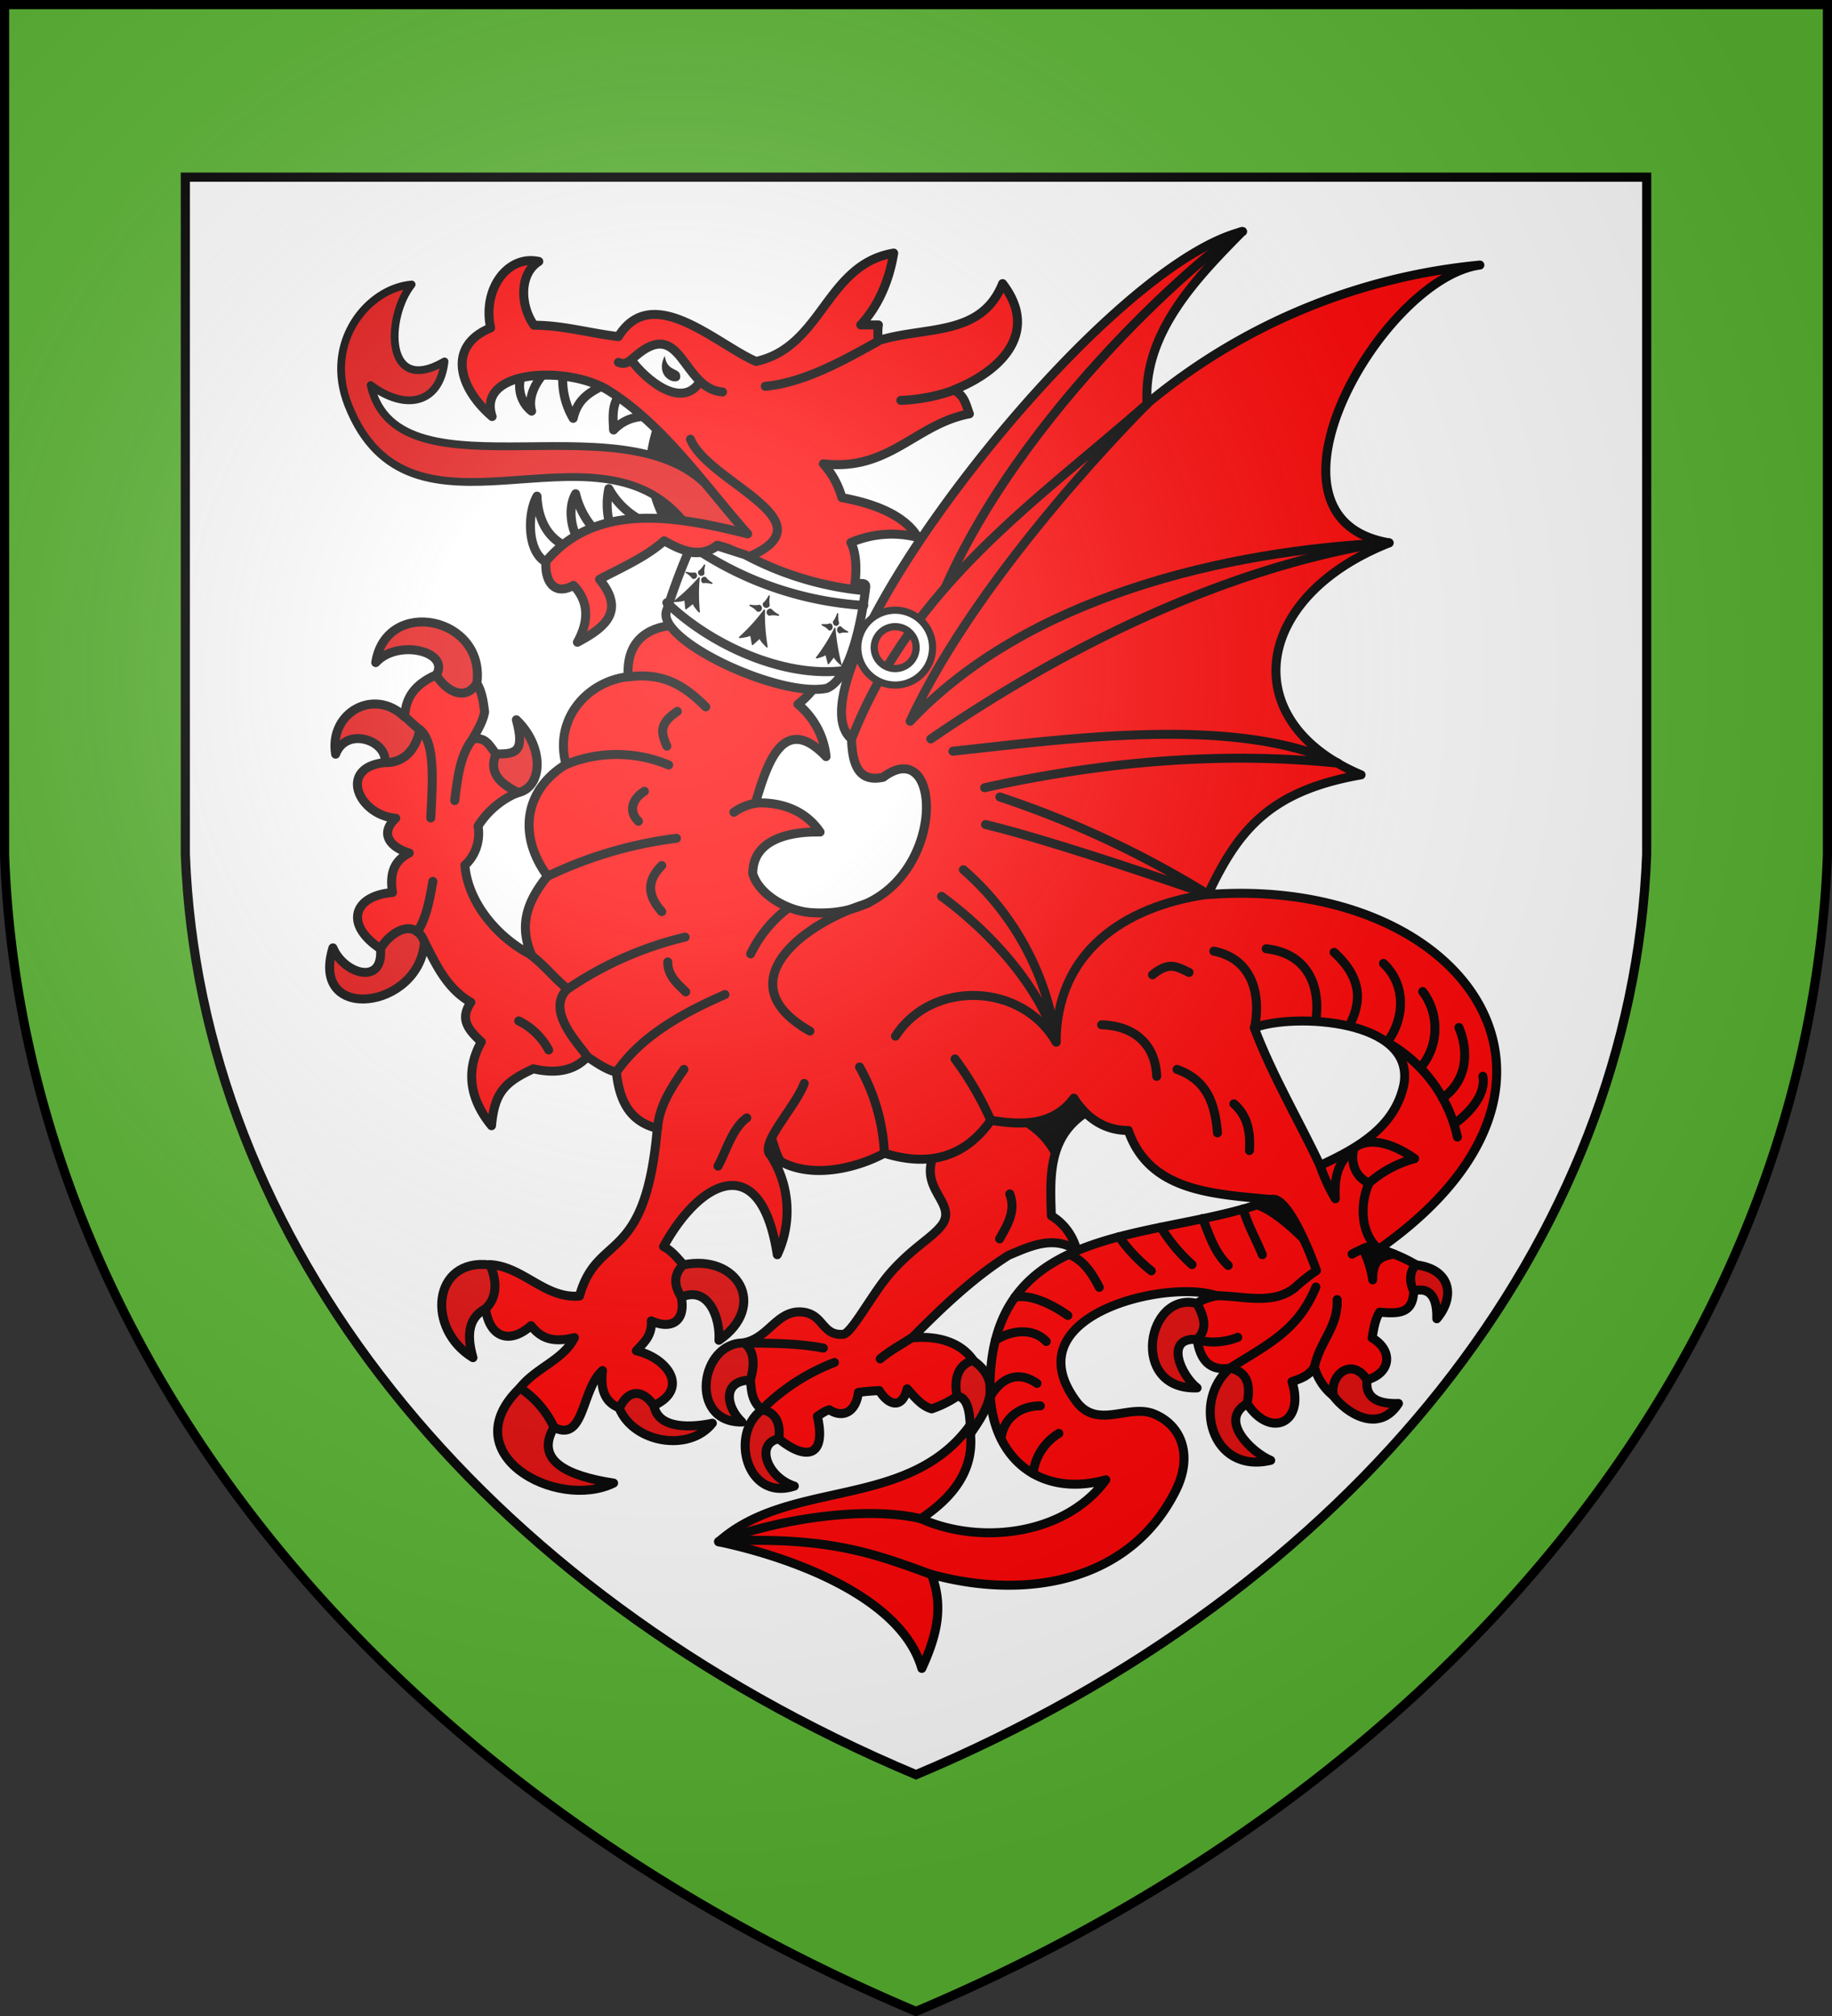 <svg xmlns="http://www.w3.org/2000/svg" xmlns:xlink="http://www.w3.org/1999/xlink" width="600" height="660" fill="#5ab532" stroke="#000"><rect width="100%" height="100%" fill="#333333" stroke="none"/><radialGradient id="c" cx="221" cy="226" r="300" gradientTransform="translate(-77 -85)scale(1.35)" gradientUnits="userSpaceOnUse"><stop offset="0" stop-color="#fff" stop-opacity=".3"/><stop offset=".2" stop-color="#fff" stop-opacity=".25"/><stop offset=".6" stop-color="#666" stop-opacity=".13"/><stop offset="1" stop-opacity=".13"/></radialGradient><path id="b" d="M1.5 1.5h597V280A570 445 0 0 1 300 658.5 570 445 0 0 1 1.5 280Z"/><g stroke-width="3"><path fill="#fff" d="M60.7 58h478.6v221.7C534.6 406 443.3 520.8 300 581 156.6 520.8 65.4 406 60.7 279.7Z"/><g fill="#e20909" stroke-linecap="round" stroke-linejoin="round" transform="matrix(.98 0 0 .98 8 17)"><path d="M317 437.1c11.5 8 3 18.7-.9 24.6 0-4.3 0-12.3-4.4-12.6 0 0-23.4-15.8 5.4-12Zm-70.6 16.6c-10.8 7.8-5.1 30.7 10.9 25.4-9.3-3-13.1-14.3-5.2-15.8 0 0 10.6-13.2-5.7-9.7Zm-3.8-10c-9.4.1-8.3 8.8-2.8 14-18 .2-14-26.8.7-26.4 17.1 0 2.1 12.4 2.1 12.4"/><path fill="red" d="M354.6 354.4c-12.4 8.2-11.9 21-11.4 34.4 4.3 2.6 7.3 6.8 8.5 11.6-7.7-5.2-15.4-1.5-22.8 1.6-12 7.6-22.4 17.6-32.3 27.6 7.8-.8 16 1 20.5 7.5-5.4 1.4-6.5 6.8-5.4 12a35.6 35.6 0 0 1-8.5 4.2c-3.5-1-5.8-4.1-8.2-6.7-1.7 7-6.3 5.5-9.3.6-2.3.1-4.7.3-7 .6-.7 6.2-4.9 8.9-9.7 5.8-1.5.4-2.8 1.4-4 2.2 3.1 13.5-3.7 15-12.9 7.5.7-5-1-9-5.7-9.7-3.3-3-3.4-5.9-3.8-10 1.4-4.6 1.6-9.5-2.1-12.4 7.9-1.5 10.7-10.1 18.3-10.3 8.5 0 7.2 8 14.8 7.5 2.8-.2 9.7-13.5 15.6-20.3 7.8-9 14.8-12.2 17.8-16.8 4-6.7-7.2-11.3-3.5-21.7 0 0 19.5-39.4 51.1-15.2"/><path fill="none" d="M246.4 453.6a69 69 0 0 1 24.3-15.8m58.6-56.3c2.1 5.7-.7 10.2-3.4 15"/><path fill="#000" stroke="none" d="M344 370.1a24.6 24.6 0 0 0-11.9-12.3l10.8-2 7.8-6.3 3.3 4.3-3.6 4.1ZM208 134.3c.3-2.2 1.2-6.5 2.2-9.2l12 12.7-6.4-1Zm4.2 21.7c-.5-1.1-2.8-6.1-3-8.5l9.2 7.1-1.2 1.7Z"/><path fill="none" d="M240.5 431.3c8.9.1 17.8 0 26.5 1.7m29.6-3.5c-3 2-7.5 4.4-10.6 7.1"/><path stroke-width="2.6" d="M231.2 148.7c-25.8-36-106.3 3.2-115.5-37.4 11.4 8.6 23.1 6.5 24.7-7.9-20.1 11.7-19.7-14.8-11-25.7-14.5 1.2-29.5 19.1-21.2 40.2 20.6 52.4 82.3 2.2 112.1 38.8 37.8 23.1 42.8 3 11-8Z"/><path fill="#fff" d="M165.8 109c-1 4.1.4 8.4 3.7 11-1.2-4.4 1-8.9 3.6-12m6.8.4c-.2 4.9 1 9.8 3.5 14 1.3-5.8 4.7-8.3 9.3-10.6m5.7 3.5c-2.1 3.2-1.7 7.3-1.5 11 2.5-2.7 6-4.3 9.7-4.5m-1.5 34.1a26.4 26.4 0 0 1-9.8-10 25.5 25.5 0 0 0 .2 11.4M190 159a27 27 0 0 1-5.8-11.4c-2.6 4.7-1.4 10.9.2 14.1m-4.3 3c-5.6-3-8.5-8.9-8.8-16.3-3.3 5.9-3.3 18.6 3 22"/><path d="M164.8 247.5c8.6-1.8 9-15.4-.4-24.4 2.8 10.4.2 11.6-6.8 11.4-16.2 9-5.3 17.3 7.3 13ZM465 405.2c11.5 1.3 13.4 10.4 7 18 .2-7.3-2.4-10.7-7.7-9.3 0 0-19.9-2.7.8-8.7Zm-16.3 38.5c-.8 6.7 4.9 8 10.5 7.8-6.7 10.4-17.7 3-21.8-2.6 0 0-2.5-28.3 11.3-5.2m-40 7.8c-9.9 5.5 1.5 16.4 7.8 19-20.1 4.7-26.3-20.1-13.6-30.8 22.2-4.8 5.7 11.8 5.7 11.8Zm-16.8-21.4c-11.1-.8-5.4 12 0 16.2-22.8.8-16.8-32.6 0-28.2 25 7.7 0 12 0 12m-193.1 23c4.7 11.6 23.4 14.8 31.1 5-6.6 1.4-18 2.2-19.5-5.8-9.4-14.6-11.6.8-11.6.8m-33.3-6.7c-22.6 22 12.4 41 31.4 31.7-15.5-2.4-26.3-7.5-20-18.5 8.5-20-11.3-13.2-11.3-13.2Zm-10-41.2c-19.2-2.3-21.3 21.5-5.6 31-1.8-6.3-2.2-13.1 4.2-16.3 0 0 25.3-2 1.3-14.7ZM119 299.7c1 12.4-12.3 8.3-15.9-.4-7.9 25.4 29.1 20.6 30.6-2-7.6-27.8-14.7 2.5-14.7 2.5Zm8-77.6c-10-9.8-25.3-1.5-23 12.5 3.6-9.5 17.5-4.5 16.5 2.9 4.3 10.8 32-5.9 6.6-15.4Zm24.2-11.1c3-22.4-30.3-29.1-33.8-7 7.4-8.1 25.1-3.7 20.2 4.2 3.2 27.7 13.6 2.8 13.6 2.8m68.3 205c9.1-4 13.1 7 12.6 14.4 16.5-11.4 6.3-29-11.9-25.2-17.3 3.6-.7 10.8-.7 10.8"/><path fill="red" d="M407 60c-15.3 15.5-33.3 34-31.8 57.5a204 204 0 0 1 111.2-46.3c-32.5 4.3-79.2 84.6-30.3 92.8-45.6 18-51.5 59.7-9.4 77.5-30.3 5.3-41 18.2-51.2 40 85-6.5 136.4 62.8 57.2 118.4a52.4 52.4 0 0 1 12.4 5.3c-2.3 2-2.3 5.8-.8 8.8-.3 7.7-5.3 7.5-11.4 7-1.6 2.6-2 5.7-2.5 8.6 7.2 4.3 6.2 11.8-1.7 14-4.9-7.6-12.5-2-11.3 5.3a18.5 18.5 0 0 1-6.3-9.6c-1.8 3-4.6 3.9-7.5 4.9 4.5 13.9-7.3 19.2-15 7.3 1.3-6 .2-10.6-5.7-11.8-7 1.1-10-3-11-9.6 3.9-3.8 2-8 0-12 2-1.6 4.3-2 6.4-2.6-16.2-5.6-67.9 6.3-47 35 7.1 10 17.6 1 26.2 4.5 9.5 3.9 13 14.2 7.2 25.7-15.3 30.5-50 36.6-81.6 27.9 4.4 11.3 1.4 21.3-3.2 31.4-7-24.4-45-37.5-67.9-42.3 23.7-21.1 63.1-10.5 83.8-38.6 2.6 14.2-5.6 23.8-16.2 30.9 20.1 9 48.5 5.3 61.8-13-22.5 6.2-38.7-7.8-38.7-30.8 0-56.8 57.1-48.5 94.2-62.8-19.6-1.9-40.9-2.6-48-23.1-8 0-14-4.2-18.2-10.8-7 9.5-18 9-27.7 7.4-9.3 13.2-21.7 15.3-35.6 11C276 374 259 377 249 368a34.3 34.3 0 0 1 2.6 33.8c-5.5-35.6-25.9-24.9-38-2.7 2.8 1.4 4.6 3.8 6.6 6-3.5 3.6-3 7.1-.7 10.8 1.6 7.8-3 11.2-10 8 .3 4.8-2.2 7-5 10 10.4 2.4 17.9 12.6 5.9 18.3-4.4-6.2-9-4.7-11.5.8-5.4-2-6.4-7-5.7-12.5-7.2 6.4-5.9 24.1-16.2 19a31.8 31.8 0 0 0-11.4-13.2c5.5-6.9 14.5-9.3 18.2-16.8-7.3 1.8-11.2.2-14.5-4-7.6 6.7-14 3.4-15.2-5.7 4.2-3.8 3.7-10 1.4-14.7 11.2.6 18.4 11.5 30 10.5 6-21.6 22-9.8 26-56-10-2.5-12.7-10.3-13.7-18.8-3.5-.8-7-3.4-9.7-5.1-4.8 5.2-11.5 5.5-18 4-10.1 4.6-13 8.4-14 19-7.4-9-8.7-18.6-3.4-28-4.7-4.3-7.2-7.8-3.5-13.2-8-4.6-11.6-12.5-15.5-20.2-3.4-8.5-11.8-3-14.7 2.3-12.2-8.1-9.1-17.7 4-18.8-.9-6 .2-10.4 5.6-13.2-6.5-1.9-10-6.6-4.5-11.6-12.5-1-19.5-17-3.6-18.6 6.3.2 10.5-4.5 11.6-11-1.6-1.2-4-3.5-5-4.4.3-7.3 4.5-11.2 10.5-13.9 3.3 5.5 9.8 9 13.6 2.8 1.8 3 2.2 6.5 2.6 9.6-.6 3.3-2.5 6.3-4 9 4.4-.7 5.4 2 7.8 5-2.7 6.8 2 10.1 7.3 12.9a29 29 0 0 0-13.3 11.2c.8 4.9-.8 9.8-4.4 13.1 1 12.7 11.3 24.5 22.3 30-4.5-10.3-1.2-18.3 5.3-26.4-10-13.6-7.7-28.8 6.2-37.3-4.1-15.1 7-27.7 20.8-29.3-1-14.8 10.5-18.4 22.2-17 2-9.5 9.8-13.5 18.6-13.1.7-7.7-1.7-9.6-1.7-9.6a25.3 25.3 0 0 0-9.4-4.2c-5.7 4.6-12.3 1.6-17.7-1.5-6.3 5.6-14.2 8.9-21.6 12.9 8.6 10.5 2.1 16-7.4 21 3.8-6.8 4-13.5-1.3-19-6.8 3.8-9.7-2-9.2-8 17.3-20.6 45.2-14.7 67.4-9.2-14.3-16.1-28-36.4-46.7-48-13.4-8.3-44-7-38.7 8.8-11-9.4-15.3-23.5-.5-29.6-2.8-13 5.7-24.5 16.1-22.2-6.9 4.4-6 15.2-1.6 21.3 9.6 0 18.8 2.7 28.2 3.8 11.3-18.4 32.8 2.6 46 8.3 22.3-4.9 23.3-32.4 46-36.2-1.4 8.8-5 17.6-11 24h5.9c-.3 1.7-.1 3.5-.2 5.3 15.7-5 34.5-1.1 41.7-19.1 12.5 16.3-.6 29.3-16.3 35.5 3.6 1.9 4 4.8 5.2 8-18 3.4-26.8 19.3-48.8 16.7a28.4 28.4 0 0 1 6.2 11.3c8.8 1.6 20.6 5.1 25.4 13.3a34.7 34.7 0 0 0-22.4 1.7c5.9 11.3-4.7 44.5-17.7 54a26.2 26.2 0 0 1 9.4 17.5c-14.6-15.3-20 3.5-23.6 15.5 8.7-.4 16.7 2.5 21.6 9.7-9.7-.2-22.5 2.2-22.5 13.9 2.2 7.3 11.8 12.4 19.2 13 46.1 3.6 47-62.2 24.4-45.2-9 2-10.3-5.6-10.6-12.8C253.1 209.8 358.1 72 407.1 60Z"/><path fill="none" d="M285.2 96.7c-11.3 6.3-24.6 13.8-37.6 15m63 1.3a59 59 0 0 1-17.7 3.4m-70.3 13c6 14.7 48.4 27.6 18.4 39.7M299.6 490c-17.5-4.2-46.6-.4-67.6 7.7m71 10.9c-18.2-6.6-34-13-71-11"/><path fill="#fff" stroke="none" d="m202.8 102.9 10.3 9.3 8.5 1.4 4.3-3.5-9.7-11.2-5.2-1.2Z"/><path fill="none" d="M198.5 103.7c2.5 1 3.6-.3 5.6-2 15.7-13.6 15.6 10.9 29.2 11.9m-30.5-10.7c4.7 6.5 16.9 16.8 23 7.2"/><path fill="#000" stroke="none" d="M214 101.5c.6 5 4.4 4.2 5 6 1.7 5-9.2 2.5-5-6"/><path fill="none" d="M395.5 281.4c-28.4 4-50.7 19.7-50.7 49.4-11.3-19.9-41.5-21-53.7-2m-14.7-99.2c20.2-51.7 62.2-79.8 98.8-112"/><path fill="none" d="M407 60c-2.5-1-70.4 53.6-99.3 119M456 164c-54.7 2.5-121 18.2-160 59.6 23.6-51.1 79.2-106 79.2-106"/><path fill="none" d="M452.4 164.2c-53.2 9-105.2 35-149.5 65.3m7.4 4.1c39.2-4.2 94.2-12 128.7 4-39.8-4.1-79.5-.3-118.1 8.2m5.1 3.1a329.7 329.7 0 0 1 69.5 32.5m-81.7-8.2a92.4 92.4 0 0 1 31 57.5m-38.3-48.6c15.5 11.3 32.8 29.7 38.3 48.6m-23.6-72.6c23.9 5.7 74.3 23.3 74.3 23.3M207.2 247c-4 2.5-5.5 6.6-2 10m13-36.7c-6 4.1-5.6 6.8-3.5 11.6m-1.7 39.9c-5.3 5.3-4.6 10.2 0 15.4m2 16.8c0 4.7 3.3 7.3 6 10m28 54.1c-2.7-4.2 8.5-15.4 11.6-23.5m-49 15c.4-7.4 5-14.2 8.8-19.7m67 28a64.8 64.8 0 0 0-8.3-28.8M323 357a108.7 108.7 0 0 0-12-20.6m-55.6-50.5a42.1 42.1 0 0 0-12.7 15.4m39.2-16.9c-20.4 6-48.3 26.3-19.4 42.7m-21.1 29c-4.9 3.6-6.9 11.2-9.6 16.1m-34-31.3c8.3-12.3 22.8-20.1 36.3-26m-64.6-13c4.5 3.4 7.7 7.7 12 11.1-7.8 7.5 4.8 19.4 6.6 22.7m-6.5-22.7a118.2 118.2 0 0 1 39.2-17.3m-46-20.3a138.8 138.8 0 0 1 43.1-12.7m-37-24.6c11-4.6 23.4-4.5 34.4.1m-13.6-29.4c11.6-1.6 18.7 2.7 26 10m16.6 32.2a17.5 17.5 0 0 0-7.2 3m-105.8 40c3.2-5 4.2-11.4 5.2-16.9m-4.3-50.6c5.5 4.2 4 19.9 3.6 29.4m14-26.3c-4.3 5.3-5.1 13.5-6 20.5m31.4 83.3a22.7 22.7 0 0 0-10-9.7"/><path fill="#000" stroke="none" d="M250.6 361c1.6 4 2.3 9.9 6.4 11.5-6.8-1-12-5.4-6.4-11.4Z"/><path fill="none" d="M385.2 339.9c10.1 3.6 12.7 11.6 13.5 21.2m5.5-9.7c5 4.4 5.5 10.2 5.2 15.6M377 308.3c5.4-4.4 7.8-2.9 12.2-.8m8.3-7.1c13 2.6 15.8 14.7 13.6 25.6m-51.1-1c10.8.3 18 6.5 18.4 17.2m36.6-42.6c14.4 1.6 18.3 13.3 16.5 24.3m6.2-23.1c8.9 8.2 9.6 15.9 5 24.6m11.5-20.9c8.7 8.3 6 20.4 1.2 26.2m-6 47.2c-4.7-2.1-6.4-7-5-11.8 6-4.3 14.5-.4 20.2 3.6a38.1 38.1 0 0 0-15.3 8.2Zm-5-11.8c-5.7 5.1-6.6 9.7-6.3 17A60 60 0 0 1 433 372m16.3 6c-3.2 7.4-2.6 17.2 3.4 22-3.7-1-5.8-.2-9 1.6m11.6-70.8a48 48 0 0 1 23.6 31.7m-11.6-48.6a20.4 20.4 0 0 1-.7 25.4m12.8-13.4c3.7 8.9 2.2 18.2-5.5 23.6m13.5-7.3c1.2 7-6 13.4-9.7 16m-83.9 31.5c2.1 5.5 4.1 11.6 8.5 15.7m-22.5-12.8a55 55 0 0 0 10.4 12.5m-24.4-9.3a56.6 56.6 0 0 0 10.8 11.4m-27.5-5.5c5 2 7.7 6.4 10.1 11M331 416c6.6-1.3 15 4.2 17.7 6.1m-24.2 8.3c5.2-3.4 12.6-4.3 17 .4m-18.7 18.4c4-6.8 9.7-8.5 15.6-4.4m-12 18.4c.8-6.8 6.3-10.9 13.1-10.9m-2.4 22.6a18 18 0 0 1 8.6-13.4m57.2-21.8c12.6-8 22.7-12.5 28.7-27.1m-.5 26.7c1.9-8.7 8-13.5 7.6-22.5m-21.9-33.5c5.1-1 12 15.5 15 23.8a59 59 0 0 0-7.2 5.7c-7.5 6-17.5 2.7-26.3 2.7m9-29c1.5 5.3 4.3 10.2 6.4 15.3M391.9 430c3.7 1.6 9.4 1.1 13.6-.6"/><path fill="#fff" d="M411 326c6 16 16 33 22 46 13-6 25-13 28-27 4-22-37-24-50-19"/><path fill="#000" d="M457.8 401.6c-5.7.8-7.2 3-7.2 8.6a35.5 35.5 0 0 0-3.3-10.4c3.4-1.8 7 .6 10.4 1.8Z"/><path fill="#000" stroke="none" d="M408.8 386c8 .4 20.5 14.6 20.5 14.6l-8-15.9-5.3-1.4Z"/><path fill="#fff" stroke-width="2.4" d="M303.5 199a12.5 12.5 0 1 1-25 0 12.5 12.5 0 0 1 25 0m-12.5-7a7 7 0 1 0 0 14 7 7 0 0 0 0-14"/><path fill="#fff" stroke="none" d="M215 185.1h.1l6.8-18.2 1 .3 8.6-2.3 21.8 10.2 27.7 4.8-.5 6h-.1l-7 20.9h.2l-.5.4-.3 1.2-.6-.1-4 4.2-13.7-.3c-.6-.1-25.4-9.4-25.4-9.4l-13.2-11-.6-4.8-.7-.4.4-1.2Z"/><path fill="none" d="M240.9 168a106.3 106.3 0 0 0 40.1 12s-3.1 28.7-12.9 32.6c-16 3.2-57-16.1-53.5-25.9a214 214 0 0 1 7.3-19.7c5.6 1.3 9.6-2 9.6-2Z"/><path fill="none" d="M226.3 167.2a113.8 113.8 0 0 0 54.2 17.7m-65.8-.9c14.8 14.3 39.1 25.1 58.9 22.7m7.2-26.2c1-3.4 0-2.9-3.2-2.9"/><path id="a" fill="#000" d="M40 40q11 35 30 70-17-8-20-13l-10 18-10-18q-3 5-20 13 19-35 30-70m0-31q2 12 6 18a6 6 0 1 1-12 0q4-6 6-18M9 40q12-2 18-6a6 6 0 1 1 0 12q-6-4-18-6m62 0q-12-2-18-6a6 6 0 1 0 0 12q6-4 18-6" transform="scale(.161)rotate(19 -2553.86 5068.39)"/><use xlink:href="#a" transform="matrix(.93 .065 -.065 .925 7.641 -12.9)"/><use xlink:href="#a" transform="matrix(.861 -.09 .105 .999 38.38 28.5)"/></g><use xlink:href="#b" fill="url(#c)"/></g></svg>